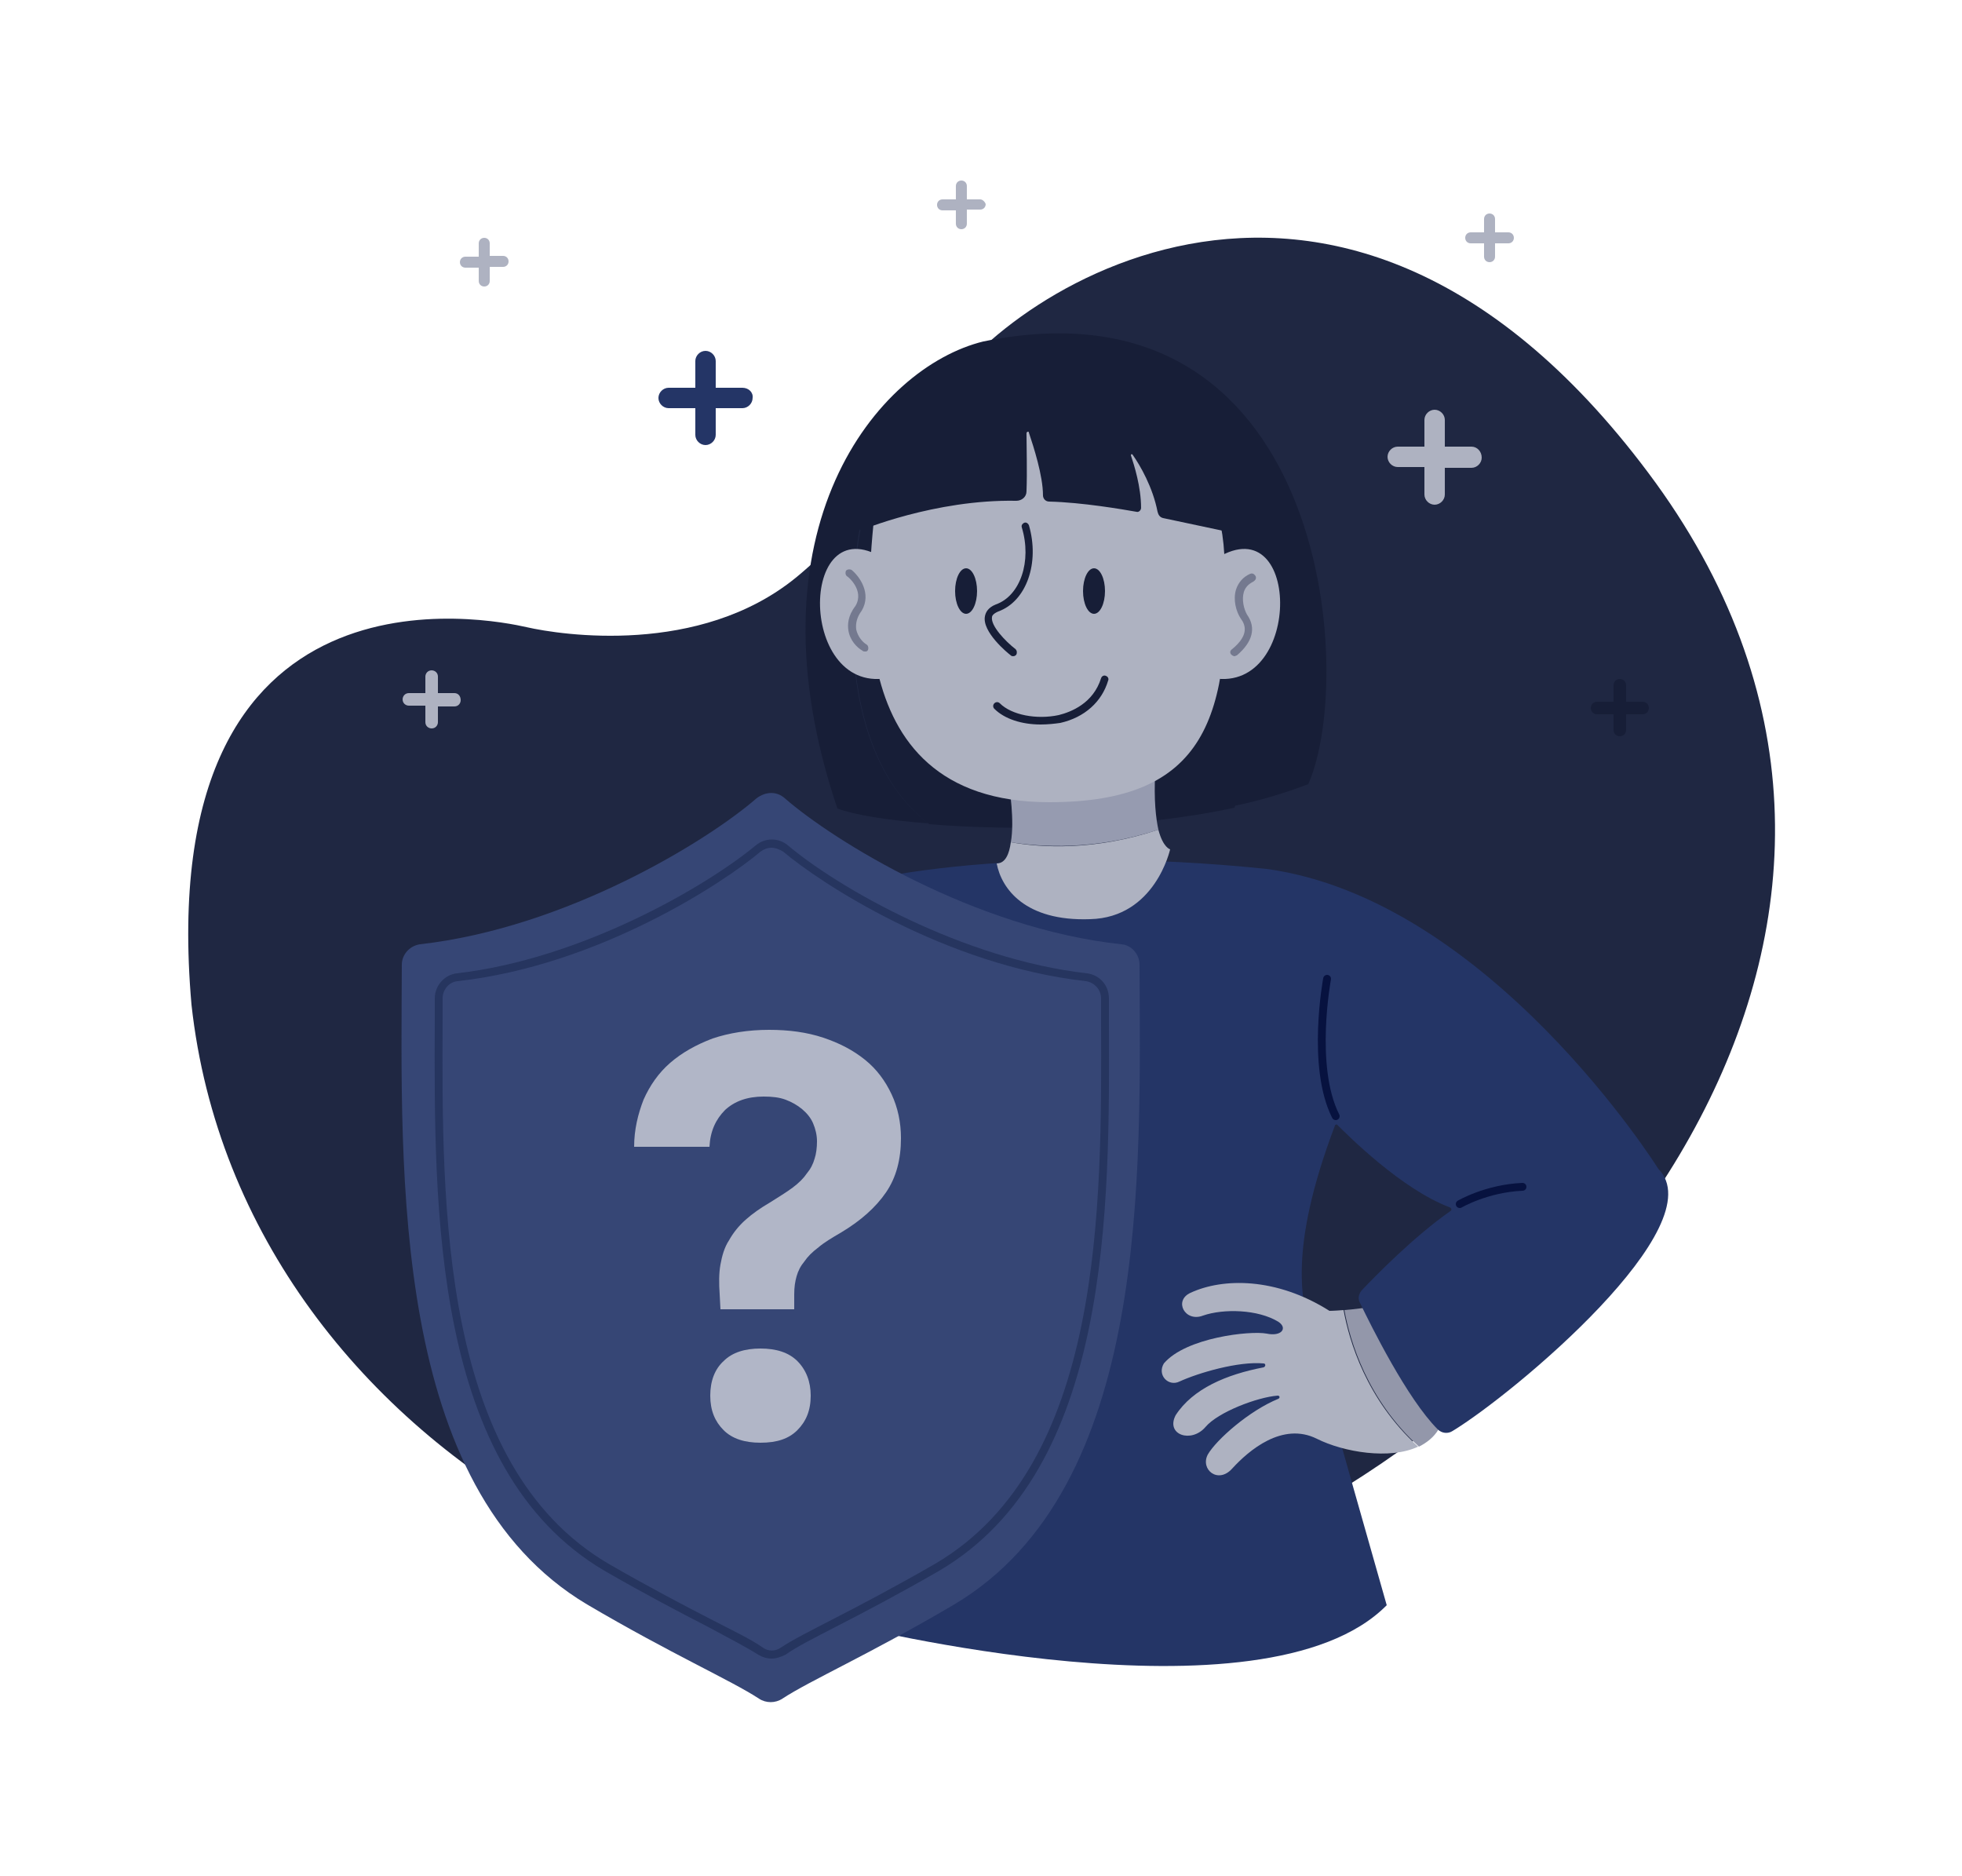 <svg width="250" height="239" viewBox="0 0 250 239" fill="none" xmlns="http://www.w3.org/2000/svg">
<path d="M101.4 73.6C89.1 83.6 71.5 80.9 67.1 79.9C62.7 78.9 19.3 69.9 24.4 128C30.8 186.3 99.3 221.8 152.1 199.5C204.9 177.2 252 116.2 210 60.2C169.4 6 124.9 39.6 119.2 51.8C113.5 63.9 101.4 73.6 101.4 73.6Z" fill="#1F2742"/>
<path d="M125.301 43.5C111.801 46.8 94.701 67.5 106.701 103C108.801 103.8 113.001 104.5 118.301 104.9C104.301 94.2 109.501 67.6 109.501 67.6C117.401 48.1 154.601 59.1 154.601 59.1C154.601 59.1 160.501 69.4 161.001 80.7C161.401 90 158.301 99.6 157.101 102.7C160.601 102 163.801 101 166.701 99.9C172.901 85.9 169.001 34.6 125.301 43.5Z" fill="#171E37"/>
<path d="M161.101 80.8C160.601 69.4 154.701 59.2 154.701 59.2C154.701 59.2 117.501 48.1 109.601 67.7C109.601 67.7 104.401 94.3 118.401 105C129.201 105.9 144.801 105.6 157.301 102.9C158.401 99.7 161.501 90.1 161.101 80.8Z" fill="#171E37"/>
<path d="M112.997 86.4C101.497 88.3 101.797 63.8 112.997 71.4C117.597 76 118.997 85.4 112.997 86.4Z" fill="#AEB2C1"/>
<path d="M147.202 98.3C134.702 97.7 128.602 100.3 128.602 100.3C128.602 100.3 129.302 104.5 128.802 107.3C132.602 107.9 139.402 108.4 147.602 105.7C147.302 104.3 147.002 102 147.202 98.3Z" fill="#969BB0"/>
<path d="M154.602 86.4C166.102 88.3 165.802 63.8 154.602 71.4C150.002 76 148.502 85.4 154.602 86.4Z" fill="#AEB2C1"/>
<path d="M156 70.6C157.1 91.5 153.6 102.2 133.7 102.2C105.5 102.2 111 71.3 111.7 62.7C114.8 42.3 154.5 43.2 156 70.6Z" fill="#AEB2C1"/>
<path d="M109.597 67.6C109.597 67.6 119.097 63.6 129.497 63.8C130.197 63.8 130.797 63.3 130.797 62.6C130.897 60.1 130.797 56.9 130.797 55.2C130.797 55 131.097 54.9 131.097 55.1C131.697 56.9 132.897 60.6 132.897 63.1C132.897 63.5 133.197 63.9 133.697 63.9C137.897 64 143.097 64.9 144.797 65.2C145.097 65.3 145.397 65 145.397 64.7C145.397 62 144.497 59.2 144.097 58C144.097 57.9 144.197 57.8 144.297 57.9C145.297 59.3 146.897 62.1 147.497 65.2C147.597 65.6 147.797 65.9 148.197 66C153.297 67.1 159.097 68.3 159.097 68.3C156.497 56.6 147.497 43.4 132.697 44.7C117.697 46 107.897 53.7 109.597 67.6Z" fill="#171E37"/>
<path d="M132.601 92.3C130.201 92.3 128.001 91.6 126.701 90.3C126.501 90.1 126.501 89.8 126.701 89.6C126.901 89.4 127.201 89.4 127.401 89.6C128.901 91.1 132.101 91.7 134.901 91.1C136.501 90.7 139.301 89.6 140.301 86.4C140.401 86.1 140.701 86 140.901 86.1C141.201 86.2 141.301 86.5 141.201 86.7C140.401 89.4 138.201 91.4 135.101 92.1C134.401 92.2 133.501 92.3 132.601 92.3Z" fill="#171E37"/>
<path d="M129.102 83.6C129.002 83.6 128.902 83.6 128.802 83.5C128.402 83.2 125.102 80.5 125.502 78.5C125.602 78 125.902 77.4 126.902 77C130.002 75.9 131.502 71.5 130.202 67.2C130.102 66.9 130.302 66.7 130.502 66.6C130.802 66.5 131.002 66.7 131.102 66.9C132.502 71.7 130.802 76.6 127.202 77.9C126.502 78.2 126.402 78.5 126.402 78.6C126.202 79.7 128.102 81.7 129.402 82.7C129.602 82.9 129.602 83.2 129.502 83.4C129.402 83.5 129.302 83.6 129.102 83.6Z" fill="#171E37"/>
<path d="M139.4 78.2C140.173 78.2 140.8 76.902 140.8 75.3C140.8 73.698 140.173 72.4 139.4 72.4C138.627 72.4 138 73.698 138 75.3C138 76.902 138.627 78.2 139.4 78.2Z" fill="#171E37"/>
<path d="M123.099 78.2C123.872 78.2 124.499 76.902 124.499 75.3C124.499 73.698 123.872 72.4 123.099 72.4C122.326 72.4 121.699 73.698 121.699 75.3C121.699 76.902 122.326 78.2 123.099 78.2Z" fill="#171E37"/>
<path d="M157.297 83.6C157.197 83.6 156.997 83.5 156.897 83.4C156.697 83.2 156.697 82.9 156.997 82.7C159.197 80.9 158.697 79.6 158.097 78.8C157.497 77.9 157.097 76.4 157.497 75.1C157.797 74.2 158.397 73.5 159.297 73.1C159.597 73 159.797 73.1 159.997 73.4C160.097 73.7 159.997 73.9 159.697 74.1C159.097 74.4 158.697 74.8 158.497 75.4C158.197 76.4 158.497 77.6 158.897 78.3C160.097 80 159.597 81.8 157.597 83.5C157.497 83.5 157.397 83.6 157.297 83.6Z" fill="#74798F"/>
<path d="M183.301 182.1C185.901 177.6 177.001 166.1 177.001 166.1C174.401 166.6 172.501 166.8 171.301 166.9C172.001 170.8 174.201 178.3 180.801 184.3C181.801 183.8 182.701 183.1 183.301 182.1Z" fill="#9397AA"/>
<path d="M110.2 83C110.1 83 110 83 109.9 82.9C109.2 82.5 108.3 81.6 108.1 80.3C108 79.6 108 78.5 109 77.2C110.2 75.2 108 73.4 107.9 73.4C107.7 73.2 107.7 72.9 107.8 72.7C108 72.5 108.3 72.5 108.5 72.6C109.5 73.4 111.1 75.6 109.8 77.8C109.2 78.6 109 79.4 109.1 80.2C109.3 81.1 109.9 81.8 110.4 82.1C110.6 82.2 110.7 82.5 110.6 82.8C110.5 83 110.4 83 110.2 83Z" fill="#74798F"/>
<path d="M101.398 115.2C106.698 111.6 130.398 107.5 161.398 110.7C189.798 114.6 211.298 148.9 211.298 148.9C218.498 156.1 192.998 177.5 185.098 182.3C184.498 182.7 183.698 182.6 183.198 182.1C179.298 178.2 174.698 168.9 173.298 166C172.998 165.5 173.098 164.9 173.498 164.4C175.198 162.6 180.198 157.5 184.798 154.3C184.998 154.2 184.998 153.9 184.698 153.8C178.598 151.5 171.798 144.7 170.398 143.3C170.298 143.2 170.098 143.3 170.098 143.4C164 159.5 165.997 166 166.998 170C168 174 176.698 204.5 176.698 204.5C160.998 220.4 107.598 206.9 107.598 206.9L101.398 115.2Z" fill="#243566"/>
<path d="M100 101.7C106.201 107.1 124.201 118.3 142.9 120.3C144.201 120.4 145.2 121.6 145.2 122.9C145.3 149.6 146.6 189.5 121.6 204.4C110.9 210.7 103.2 214.1 99.701 216.4C98.8 217 97.6 217 96.701 216.4C93.201 214.1 85.501 210.7 74.8 204.4C49.8 189.5 51.1 149.6 51.2 122.9C51.2 121.6 52.2 120.5 53.501 120.3C72.201 118.2 90.201 107.1 96.4 101.7C97.6 100.8 99.001 100.8 100 101.7Z" fill="#364675"/>
<path d="M128.8 107.3C128.6 108.8 128.1 110 127 110C127.6 113.2 130.6 117.4 138.9 117.1C147.2 116.9 149.1 108.2 149.1 108.2C149.1 108.2 148.2 108 147.6 105.7C139.5 108.4 132.7 108 128.8 107.3Z" fill="#AEB2C1"/>
<path d="M94.598 49.4H91.198V46C91.198 45.3 90.598 44.7 89.898 44.7C89.198 44.7 88.598 45.3 88.598 46V49.4H85.198C84.498 49.4 83.898 50 83.898 50.7C83.898 51.4 84.498 52 85.198 52H88.598V55.4C88.598 56.1 89.198 56.7 89.898 56.7C90.598 56.7 91.198 56.1 91.198 55.4V52H94.598C95.298 52 95.898 51.4 95.898 50.7C95.998 50 95.398 49.4 94.598 49.4Z" fill="#243566"/>
<path d="M98.298 211.3C97.698 211.3 97.098 211.1 96.598 210.8C95.198 209.9 92.898 208.7 90.098 207.2C86.598 205.4 82.198 203.1 76.998 200.1C55.098 187.2 55.298 154.1 55.398 129.9V127.2C55.398 125.6 56.598 124.2 58.198 124C73.998 122.2 89.898 113 96.298 107.7C97.498 106.7 99.198 106.7 100.398 107.7C106.798 113.1 122.698 122.2 138.498 124C140.098 124.2 141.298 125.5 141.298 127.2V129.9C141.398 154.1 141.598 187.2 119.698 200.1C114.498 203.1 110.098 205.4 106.598 207.2C103.698 208.7 101.498 209.8 100.098 210.8C99.498 211.1 98.898 211.3 98.298 211.3ZM98.298 108C97.798 108 97.298 108.2 96.898 108.5C92.298 112.4 76.298 123 58.298 125C57.198 125.1 56.398 126.1 56.398 127.2V129.9C56.298 153.8 56.098 186.6 77.498 199.2C82.698 202.2 87.098 204.5 90.598 206.3C93.498 207.8 95.798 208.9 97.198 209.9C97.898 210.4 98.798 210.4 99.498 209.9C100.998 208.9 103.198 207.8 106.098 206.3C109.598 204.5 113.998 202.2 119.198 199.2C140.598 186.6 140.398 153.8 140.298 129.9V127.2C140.298 126.1 139.498 125.2 138.398 125C120.398 123 104.398 112.4 99.798 108.5C99.298 108.2 98.798 108 98.298 108Z" fill="#26355F"/>
<path d="M124.898 25.4H123.198V23.7C123.198 23.3 122.898 23 122.498 23C122.098 23 121.798 23.3 121.798 23.7V25.4H120.098C119.698 25.4 119.398 25.7 119.398 26.1C119.398 26.5 119.698 26.8 120.098 26.8H121.798V28.5C121.798 28.9 122.098 29.2 122.498 29.2C122.898 29.2 123.198 28.9 123.198 28.5V26.7H124.898C125.298 26.7 125.598 26.4 125.598 26C125.498 25.7 125.198 25.4 124.898 25.4Z" fill="#AEB2C1"/>
<path d="M64.102 32.6H62.402V31C62.402 30.6 62.102 30.3 61.702 30.3C61.302 30.3 61.002 30.6 61.002 31V32.7H59.302C58.902 32.7 58.602 33 58.602 33.4C58.602 33.8 58.902 34.1 59.302 34.1H61.002V35.8C61.002 36.2 61.302 36.5 61.702 36.5C62.102 36.5 62.402 36.2 62.402 35.8V34H64.102C64.502 34 64.802 33.7 64.802 33.3C64.802 32.9 64.502 32.6 64.102 32.6Z" fill="#AEB2C1"/>
<path d="M187.501 56.9H184.101V53.5C184.101 52.8 183.501 52.2 182.801 52.2C182.101 52.2 181.501 52.8 181.501 53.5V56.9H178.101C177.401 56.9 176.801 57.5 176.801 58.2C176.801 58.9 177.401 59.5 178.101 59.5H181.501V63C181.501 63.7 182.101 64.3 182.801 64.3C183.501 64.3 184.101 63.7 184.101 63V59.6H187.501C188.201 59.6 188.801 59 188.801 58.3C188.801 57.5 188.201 56.9 187.501 56.9Z" fill="#AEB2C1"/>
<path d="M209.299 89.4H207.199V87.3C207.199 86.8 206.799 86.5 206.399 86.5C205.899 86.5 205.599 86.9 205.599 87.3V89.4H203.499C202.999 89.4 202.699 89.8 202.699 90.2C202.699 90.7 203.099 91 203.499 91H205.599V93C205.599 93.5 205.999 93.8 206.399 93.8C206.899 93.8 207.199 93.4 207.199 93V91H209.299C209.799 91 210.099 90.6 210.099 90.2C210.099 89.7 209.699 89.4 209.299 89.4Z" fill="#171E37"/>
<path d="M57.901 88.3H55.801V86.2C55.801 85.7 55.401 85.4 55.001 85.4C54.501 85.4 54.201 85.8 54.201 86.2V88.3H52.101C51.601 88.3 51.301 88.7 51.301 89.1C51.301 89.6 51.701 89.9 52.101 89.9H54.201V92C54.201 92.5 54.601 92.8 55.001 92.8C55.501 92.8 55.801 92.4 55.801 92V90H57.901C58.401 90 58.701 89.6 58.701 89.2C58.701 88.7 58.401 88.3 57.901 88.3Z" fill="#AEB2C1"/>
<path d="M192.199 29.6H190.499V27.9C190.499 27.5 190.199 27.2 189.799 27.2C189.399 27.2 189.099 27.5 189.099 27.9V29.6H187.399C186.999 29.6 186.699 29.9 186.699 30.3C186.699 30.7 186.999 31 187.399 31H189.099V32.7C189.099 33.1 189.399 33.4 189.799 33.4C190.199 33.4 190.499 33.1 190.499 32.7V31H192.199C192.599 31 192.899 30.7 192.899 30.3C192.899 29.9 192.599 29.6 192.199 29.6Z" fill="#AEB2C1"/>
<path d="M171.2 166.9C170 167 169.4 167 169.4 167C162.6 162.7 155.8 162.8 151.7 164.7C149.5 165.7 151 168.5 153.3 167.6C155.9 166.7 160.3 166.8 162.9 168.4C164.1 169.2 163.3 170.3 161.4 169.9C159.3 169.5 151.1 170.4 148.3 173.7C147.4 175.2 148.9 176.7 150.3 176C152.7 174.9 157.8 173.4 161 173.7C161.3 173.7 161.3 174.1 161 174.2C156.3 175.1 152 176.9 149.8 180.3C148.5 182.8 151.8 183.9 153.6 181.8C155.2 179.9 160.2 178 162.8 177.8C163.1 177.8 163.1 178.1 162.9 178.2C159.2 179.7 155 183.4 153.9 185.3C152.9 187.2 155.2 189.1 157 187.1C159.1 184.8 163.4 181.1 167.8 183.3C171.2 185 177.1 186 180.7 184.3C174.1 178.3 171.9 170.8 171.2 166.9Z" fill="#AEB2C1"/>
<path d="M169.098 124.7C169.098 124.7 166.998 135.9 170.198 142.2" stroke="#07123F" stroke-miterlimit="10" stroke-linecap="round"/>
<path d="M186 153.4C186 153.4 189.4 151.4 194 151.2" stroke="#07123F" stroke-miterlimit="10" stroke-linecap="round"/>
<path d="M80.801 146.1C80.801 143.9 81.301 141.9 82.001 140.1C82.801 138.3 83.901 136.7 85.401 135.4C86.901 134.1 88.701 133.1 90.801 132.3C92.901 131.6 95.301 131.2 98.001 131.2C100.501 131.2 102.801 131.5 104.901 132.2C107.001 132.9 108.701 133.8 110.201 135C111.701 136.2 112.801 137.7 113.601 139.4C114.401 141.1 114.801 143 114.801 145C114.801 147.7 114.201 150 112.901 151.9C111.601 153.8 109.701 155.5 107.201 157C106.001 157.7 105.001 158.3 104.301 158.9C103.501 159.5 102.901 160.1 102.501 160.7C102.001 161.3 101.701 161.9 101.501 162.6C101.301 163.3 101.201 164 101.201 164.9V166.8H91.801L91.701 164.9C91.601 163.5 91.601 162.2 91.801 161.1C92.001 160 92.301 158.9 92.901 158C93.401 157.1 94.101 156.2 95.001 155.4C95.901 154.6 96.901 153.9 98.101 153.2C99.201 152.5 100.201 151.9 101.001 151.3C101.801 150.7 102.401 150.1 102.801 149.5C103.301 148.9 103.601 148.3 103.801 147.6C104.001 147 104.101 146.2 104.101 145.4C104.101 144.6 103.901 143.8 103.601 143.1C103.301 142.4 102.801 141.8 102.201 141.3C101.601 140.8 100.901 140.4 100.101 140.1C99.301 139.8 98.401 139.7 97.301 139.7C95.201 139.7 93.601 140.3 92.401 141.4C91.201 142.6 90.501 144.1 90.401 146.1H80.801ZM96.901 183.8C94.901 183.8 93.301 183.3 92.201 182.2C91.101 181.1 90.501 179.7 90.501 177.8C90.501 175.9 91.101 174.4 92.201 173.4C93.301 172.3 94.901 171.8 96.901 171.8C98.901 171.8 100.501 172.3 101.601 173.4C102.701 174.5 103.301 176 103.301 177.8C103.301 179.7 102.701 181.1 101.601 182.2C100.501 183.3 99.001 183.8 96.901 183.8Z" fill="#B1B6C7"/>
</svg>
